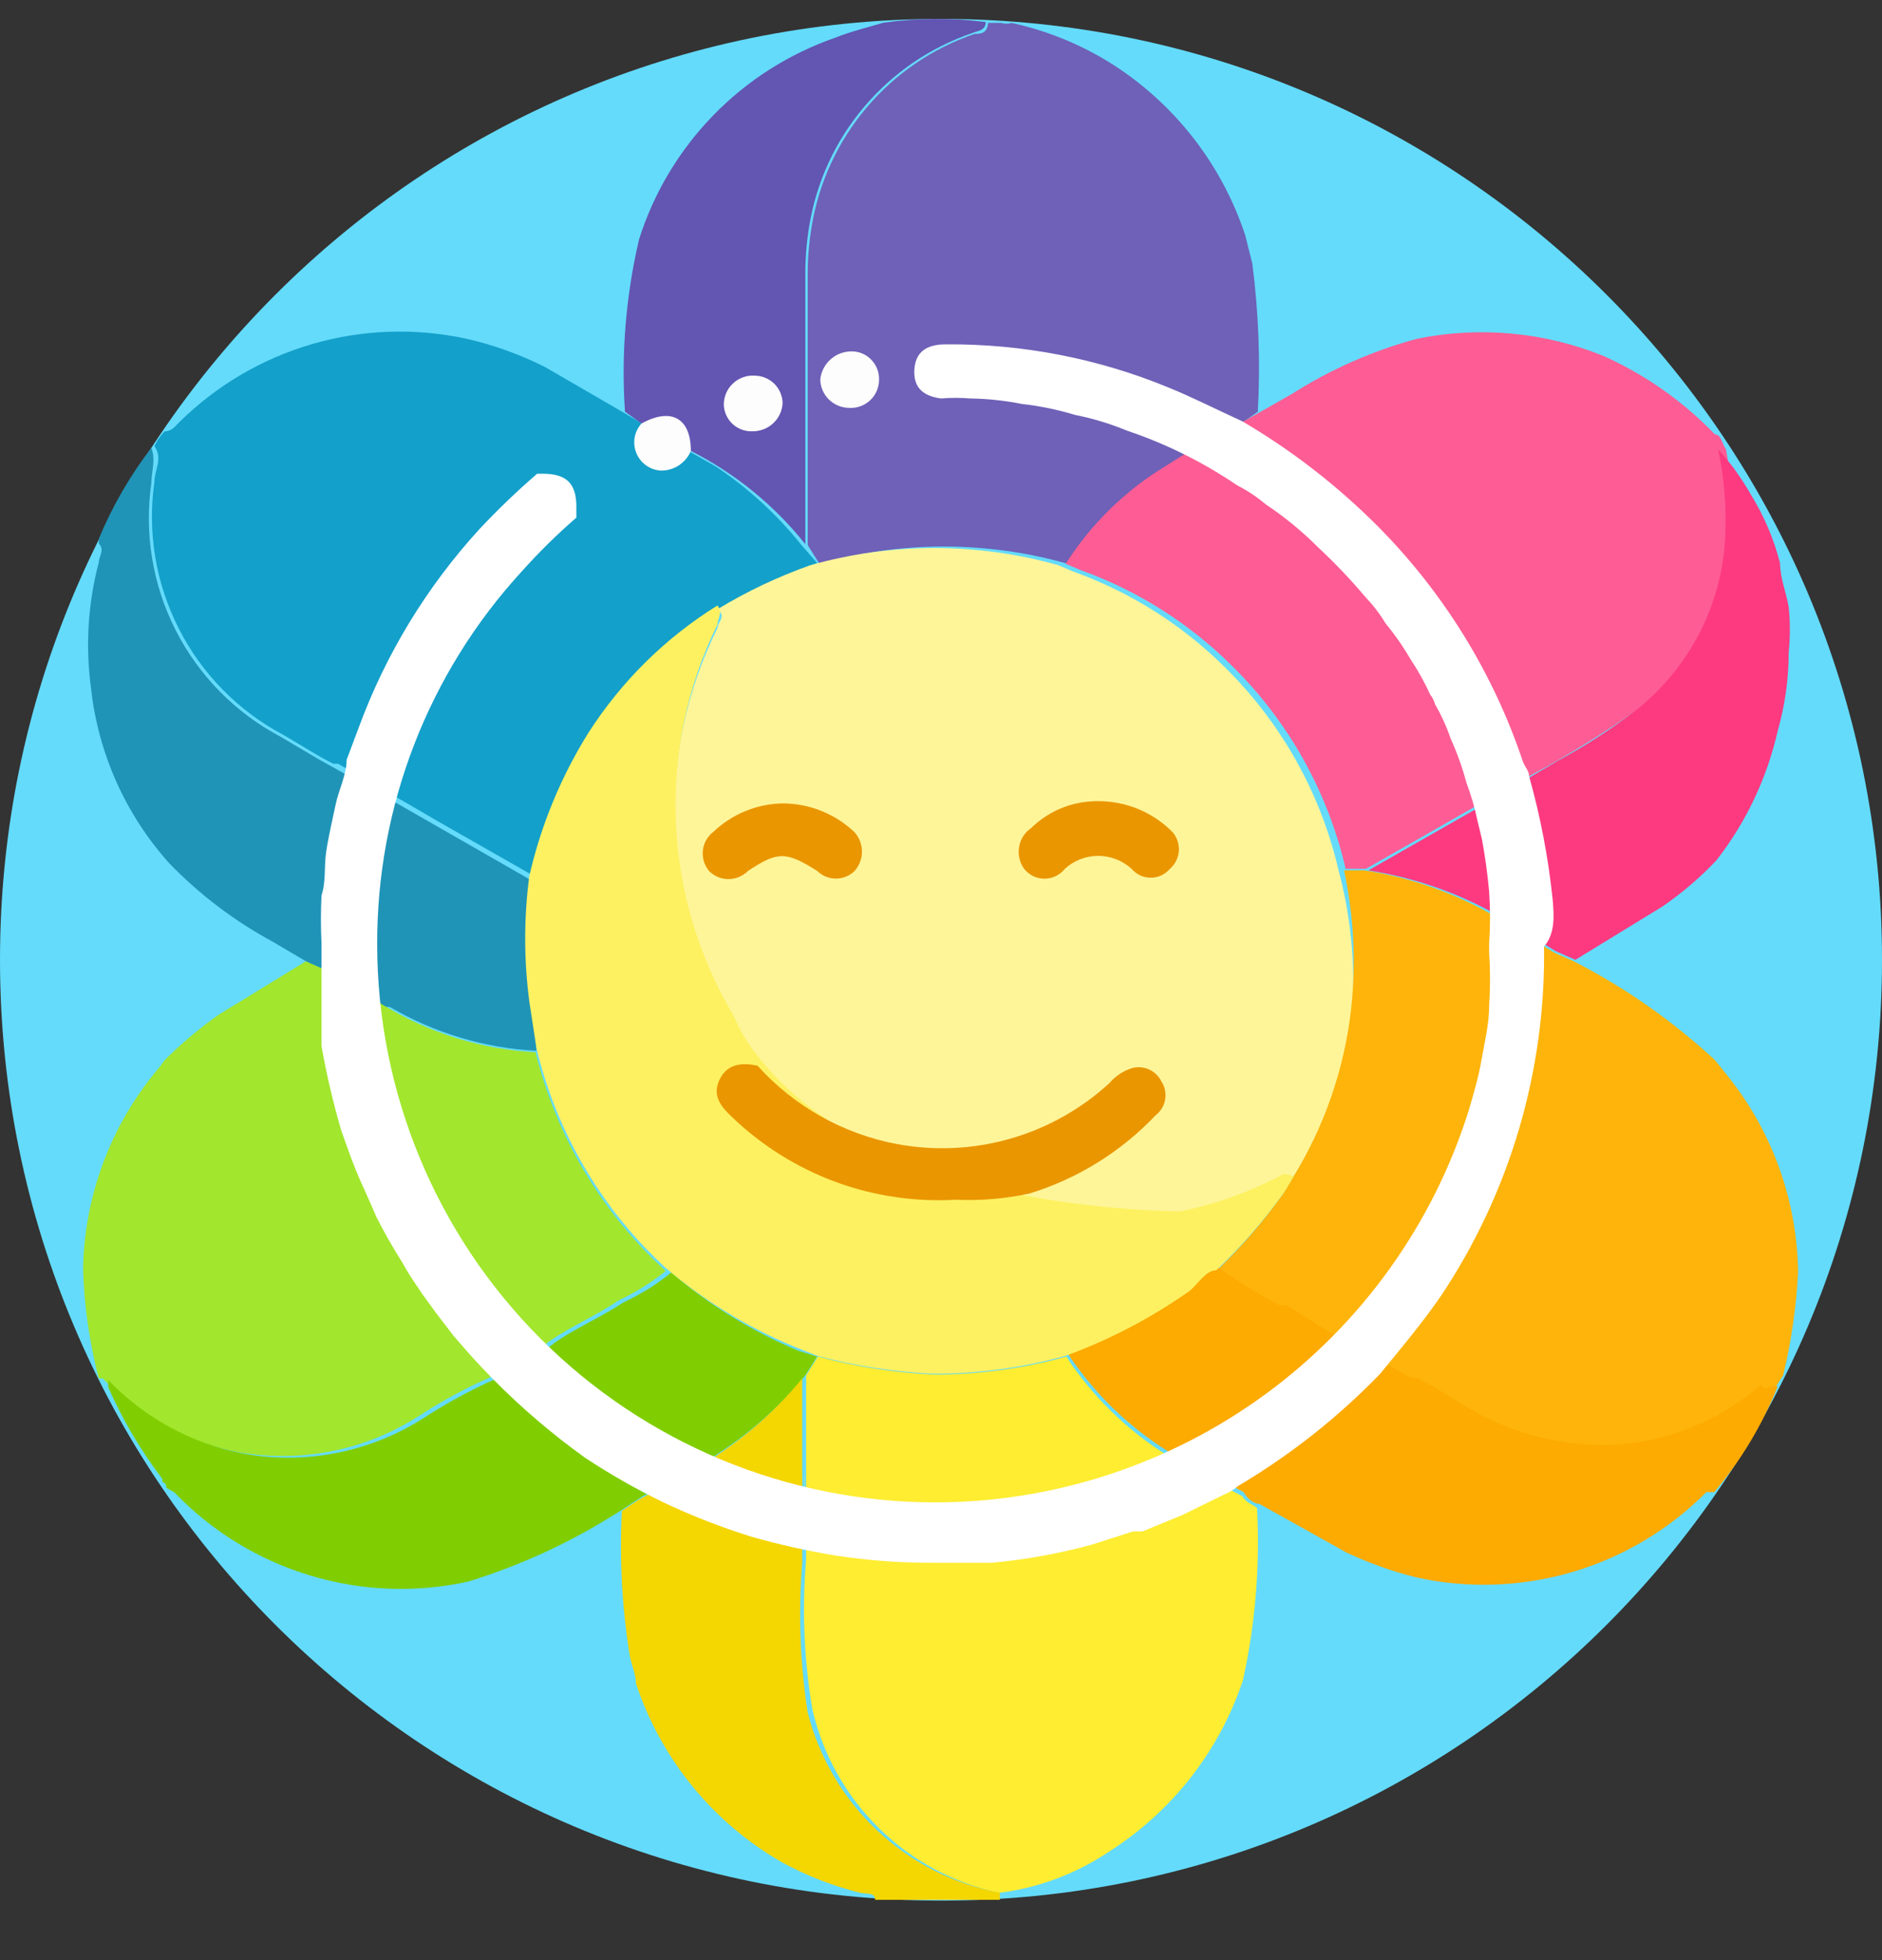<svg width="24" height="25" viewBox="0 0 24 25" fill="none" xmlns="http://www.w3.org/2000/svg">
<rect x="0" y="0" width="24" height="25" fill="#333333" stroke="none"/>
<g clip-path="url(#clip0_6096_108291)">
<path d="M12 24.241C18.627 24.241 24 18.869 24 12.241C24 5.614 18.627 0.241 12 0.241C5.373 0.241 0 5.614 0 12.241C0 18.869 5.373 24.241 12 24.241Z" fill="#64DBFB"/>
<path d="M10.42 7.181C10.008 7.327 9.613 7.515 9.24 7.741C8.575 8.154 8.011 8.711 7.59 9.371C7.241 9.932 6.988 10.547 6.84 11.191L5.56 10.461L5.2 10.251L4.31 9.741H4.25C4.03 9.631 3.82 9.491 3.61 9.371C3.037 9.067 2.572 8.593 2.279 8.015C1.985 7.437 1.877 6.783 1.97 6.141C1.97 5.991 2.08 5.851 1.97 5.691C2.001 5.621 2.045 5.556 2.1 5.501C2.19 5.501 2.23 5.441 2.28 5.391C2.753 4.921 3.337 4.576 3.978 4.389C4.62 4.202 5.297 4.179 5.95 4.321C6.296 4.4 6.632 4.521 6.95 4.681L7.95 5.261L8.76 5.741L9.13 5.951C9.542 6.226 9.91 6.564 10.22 6.951L10.42 7.181Z" fill="#13A0CA"/>
<path d="M16.04 5.252L15.84 5.392L15.09 5.822L14.9 5.942C14.383 6.254 13.945 6.682 13.62 7.192C12.584 6.897 11.486 6.897 10.45 7.192L10.3 6.952V3.562C10.297 3.338 10.313 3.113 10.35 2.892C10.441 2.332 10.683 1.807 11.05 1.374C11.416 0.94 11.893 0.615 12.43 0.432C12.5 0.432 12.59 0.432 12.6 0.292H12.77C12.812 0.306 12.858 0.306 12.9 0.292C13.358 0.392 13.795 0.571 14.19 0.822C14.987 1.333 15.584 2.103 15.88 3.002L15.97 3.362C16.051 3.988 16.075 4.621 16.04 5.252Z" fill="#6E61B7"/>
<path d="M12.57 0.281C12.57 0.391 12.47 0.391 12.4 0.421C11.863 0.604 11.386 0.93 11.02 1.363C10.653 1.796 10.412 2.321 10.32 2.881C10.283 3.103 10.267 3.327 10.27 3.551V6.941C9.875 6.445 9.377 6.039 8.81 5.751L8.18 5.401L7.97 5.251C7.92 4.513 7.981 3.772 8.15 3.051C8.338 2.458 8.662 1.917 9.096 1.471C9.53 1.024 10.062 0.686 10.65 0.481C10.85 0.401 11.06 0.351 11.26 0.291C11.694 0.228 12.135 0.225 12.57 0.281Z" fill="#6355B2"/>
<path d="M6.84 13.402C6.181 13.368 5.539 13.176 4.97 12.842H4.9L4.04 12.342L3.7 12.142L3.48 12.012C2.991 11.748 2.546 11.411 2.16 11.012C1.6 10.389 1.25 9.605 1.16 8.772C1.088 8.237 1.122 7.694 1.26 7.172C1.26 7.092 1.34 7.022 1.26 6.932V6.872C1.432 6.458 1.657 6.068 1.93 5.712C1.99 5.872 1.93 6.012 1.93 6.162C1.838 6.804 1.946 7.458 2.239 8.036C2.533 8.614 2.997 9.088 3.57 9.392L4.06 9.682L4.51 9.932L5.16 10.302L5.91 10.732L6.8 11.242C6.73 11.773 6.73 12.311 6.8 12.842L6.84 13.402Z" fill="#1F94B7"/>
<path d="M8.49 16.211C8.302 16.361 8.097 16.489 7.88 16.591C7.56 16.811 7.19 16.951 6.88 17.201L6.24 17.571C5.927 17.71 5.626 17.874 5.34 18.061C4.658 18.499 3.837 18.663 3.04 18.521C2.38 18.394 1.775 18.065 1.31 17.581H1.26C1.143 17.133 1.076 16.673 1.06 16.211V16.151C1.084 15.236 1.415 14.355 2 13.651C2.036 13.61 2.069 13.566 2.1 13.521C2.313 13.309 2.544 13.115 2.79 12.941L3.9 12.261L4.15 12.371L4.89 12.821C5.477 13.178 6.143 13.384 6.83 13.421C7.094 14.495 7.671 15.466 8.49 16.211Z" fill="#A2E62D"/>
<path d="M10.42 17.302L10.27 17.541C9.899 17.996 9.448 18.379 8.94 18.672L8.18 19.091L7.97 19.231C7.351 19.637 6.678 19.954 5.97 20.172C5.302 20.319 4.607 20.292 3.953 20.094C3.298 19.896 2.705 19.534 2.23 19.041C2.199 19.018 2.165 18.998 2.13 18.981C2.13 18.981 2.13 18.982 2.07 18.922V18.861C1.794 18.5 1.563 18.108 1.38 17.692V17.601C1.845 18.086 2.45 18.415 3.11 18.541C3.907 18.684 4.729 18.519 5.41 18.081C5.697 17.895 5.998 17.731 6.31 17.591L6.95 17.221C7.25 16.971 7.62 16.831 7.95 16.611C8.168 16.51 8.373 16.382 8.56 16.231C9.047 16.648 9.598 16.986 10.19 17.231L10.42 17.302Z" fill="#80CE02"/>
<path d="M2.06 18.901C2.06 18.901 2.13 18.901 2.12 18.981C2.11 19.061 2.06 18.941 2.06 18.901Z" fill="#65DBFA"/>
<path d="M2.01 18.841V18.901C2.01 18.901 2.02 18.871 2.01 18.841Z" fill="#65DBFA"/>
<path d="M17.25 12.84C17.163 13.607 16.907 14.345 16.5 15.001C16.453 14.995 16.406 14.995 16.36 15.001C15.694 15.358 14.955 15.56 14.2 15.59L13.28 15.98H11.4L9.14 15.48L8.65 14.22V13.22H9.46C8.957 12.455 8.664 11.571 8.61 10.657C8.555 9.743 8.742 8.83 9.15 8.01C9.15 7.93 9.27 7.87 9.15 7.77C9.523 7.544 9.918 7.356 10.33 7.21C11.366 6.916 12.464 6.916 13.5 7.21L13.69 7.291C14.419 7.553 15.082 7.973 15.63 8.52C16.344 9.227 16.843 10.121 17.07 11.1C17.221 11.667 17.282 12.255 17.25 12.84Z" fill="#FEF599"/>
<path d="M9.67 13.542C9.55 13.393 9.453 13.228 9.38 13.052L9.53 13.302C9.59 13.373 9.637 13.454 9.67 13.542Z" fill="#FDF161"/>
<path d="M22.93 16.231C22.907 16.672 22.843 17.111 22.74 17.541L22.65 17.681C22.55 17.681 22.5 17.751 22.44 17.801C21.903 18.269 21.222 18.541 20.51 18.571C19.831 18.584 19.163 18.396 18.59 18.031C18.33 17.846 18.048 17.694 17.75 17.581L17.09 17.221L16.37 16.771C16.066 16.61 15.772 16.429 15.49 16.231C15.812 15.926 16.103 15.591 16.36 15.231L16.48 15.031C16.887 14.375 17.143 13.637 17.23 12.871C17.295 12.28 17.265 11.682 17.14 11.101H17.4C17.996 11.193 18.57 11.396 19.09 11.701L19.82 12.151L20.07 12.261C20.725 12.597 21.33 13.021 21.87 13.521L21.99 13.671C22.587 14.391 22.919 15.295 22.93 16.231Z" fill="#FEB40A"/>
<path d="M16.03 19.232C16.07 19.97 16.009 20.71 15.85 21.432C15.55 22.332 14.949 23.101 14.15 23.612C13.728 23.897 13.245 24.079 12.74 24.142C12.162 24.018 11.631 23.732 11.209 23.318C10.788 22.904 10.493 22.378 10.36 21.802C10.253 21.171 10.226 20.529 10.28 19.892V19.152V18.672C10.28 18.302 10.28 17.922 10.28 17.542L10.43 17.302C10.92 17.433 11.423 17.511 11.93 17.532C12.494 17.53 13.056 17.453 13.6 17.302C13.64 17.367 13.683 17.431 13.73 17.492C14.087 17.976 14.544 18.378 15.07 18.672L15.84 19.082C15.89 19.162 15.96 19.182 16.03 19.232Z" fill="#FEED31"/>
<path d="M10.27 19.151H10.26V18.77L10.27 19.151Z" fill="#FEED31"/>
<path d="M22.67 17.681C22.475 18.172 22.201 18.628 21.86 19.031H21.76C21.287 19.508 20.7 19.858 20.055 20.049C19.41 20.239 18.727 20.264 18.07 20.121C17.761 20.044 17.459 19.937 17.17 19.801L16.06 19.181C15.99 19.181 15.9 19.111 15.86 19.031L15.08 18.621C14.555 18.328 14.098 17.926 13.74 17.441C13.694 17.38 13.65 17.317 13.61 17.251C14.168 17.048 14.696 16.773 15.18 16.431C15.3 16.341 15.39 16.211 15.53 16.161C15.782 16.343 16.046 16.507 16.32 16.651H16.41L17.13 17.101L17.99 17.571H18.06C18.249 17.668 18.433 17.775 18.61 17.891C19.183 18.256 19.851 18.444 20.53 18.431C21.242 18.401 21.923 18.129 22.46 17.661C22.5 17.761 22.55 17.661 22.67 17.681Z" fill="#FDAA01"/>
<path d="M22.08 6.811C22.057 7.235 21.945 7.65 21.75 8.027C21.555 8.405 21.282 8.736 20.95 9.001C20.486 9.331 20.002 9.632 19.5 9.901L18.84 10.271L17.42 11.081H17.16C16.934 10.102 16.434 9.207 15.72 8.501C15.172 7.953 14.509 7.533 13.78 7.271L13.59 7.191C13.915 6.681 14.352 6.253 14.87 5.941L15.06 5.821L16.06 5.261L16.48 5.021C16.972 4.709 17.508 4.473 18.07 4.321C18.867 4.158 19.695 4.234 20.45 4.541C20.983 4.78 21.465 5.12 21.87 5.541C21.95 5.541 21.96 5.661 22.01 5.731C22.079 6.086 22.102 6.449 22.08 6.811Z" fill="#FD5D94"/>
<path d="M21.89 10.971C21.682 11.192 21.45 11.39 21.2 11.562L20.09 12.242L19.84 12.132L19.11 11.681C18.597 11.388 18.034 11.192 17.45 11.101L18.87 10.291L19.87 9.701C20.22 9.512 20.555 9.295 20.87 9.052C21.203 8.787 21.476 8.455 21.67 8.078C21.865 7.7 21.978 7.286 22 6.861C22.02 6.482 21.99 6.102 21.91 5.731C21.91 5.731 22 5.831 22.02 5.861C22.06 5.906 22.097 5.952 22.13 6.001C22.203 6.101 22.269 6.205 22.33 6.312C22.496 6.581 22.621 6.875 22.7 7.182C22.7 7.372 22.78 7.561 22.81 7.741C22.83 7.934 22.83 8.129 22.81 8.322C22.81 8.66 22.763 8.996 22.67 9.322C22.534 9.922 22.268 10.485 21.89 10.971Z" fill="#FD3A80"/>
<path d="M12.751 24.141V24.231H11.16C11.16 24.131 11.04 24.161 10.97 24.141C10.622 24.055 10.285 23.924 9.97 23.751C9.091 23.246 8.429 22.434 8.11 21.471C8.11 21.351 8.05 21.231 8.03 21.111C7.932 20.503 7.899 19.886 7.93 19.271L8.14 19.131L8.9 18.711C9.409 18.419 9.86 18.035 10.23 17.581C10.23 18.121 10.23 18.661 10.23 19.191V19.931C10.179 20.568 10.202 21.209 10.3 21.841C10.447 22.418 10.755 22.942 11.189 23.349C11.623 23.757 12.165 24.032 12.751 24.141Z" fill="#F4D600"/>
<path d="M9.97 10.247C9.645 10.256 9.335 10.384 9.1 10.607C9.062 10.635 9.031 10.671 9.007 10.712C8.984 10.752 8.969 10.797 8.963 10.844C8.958 10.891 8.962 10.938 8.975 10.983C8.988 11.028 9.01 11.07 9.04 11.107C9.072 11.14 9.111 11.166 9.154 11.185C9.197 11.203 9.243 11.212 9.29 11.212C9.336 11.212 9.382 11.203 9.425 11.185C9.468 11.166 9.507 11.14 9.54 11.107C9.92 10.857 10.02 10.857 10.42 11.107C10.483 11.17 10.57 11.206 10.66 11.206C10.749 11.206 10.836 11.17 10.9 11.107C10.959 11.039 10.992 10.952 10.992 10.862C10.992 10.772 10.959 10.685 10.9 10.617C10.65 10.377 10.316 10.245 9.97 10.247Z" fill="#EA9600"/>
<path d="M13.92 10.221C14.102 10.209 14.285 10.235 14.457 10.296C14.629 10.358 14.787 10.455 14.92 10.581C14.956 10.612 14.985 10.65 15.004 10.693C15.024 10.736 15.034 10.783 15.034 10.831C15.034 10.878 15.024 10.925 15.004 10.968C14.985 11.011 14.956 11.05 14.92 11.081C14.89 11.116 14.852 11.145 14.81 11.165C14.768 11.185 14.721 11.195 14.675 11.195C14.628 11.195 14.582 11.185 14.54 11.165C14.497 11.145 14.46 11.116 14.43 11.081C14.314 10.975 14.162 10.916 14.005 10.916C13.847 10.916 13.696 10.975 13.58 11.081C13.549 11.12 13.509 11.152 13.464 11.174C13.419 11.196 13.37 11.207 13.32 11.207C13.27 11.207 13.22 11.196 13.175 11.174C13.13 11.152 13.091 11.12 13.06 11.081C13.031 11.041 13.011 10.996 13 10.948C12.989 10.9 12.987 10.85 12.996 10.802C13.004 10.753 13.022 10.707 13.048 10.666C13.075 10.624 13.109 10.589 13.15 10.561C13.357 10.358 13.63 10.237 13.92 10.221Z" fill="#EA9600"/>
<path d="M8.18 5.402C8.56 5.192 8.81 5.332 8.81 5.752C8.778 5.827 8.725 5.89 8.658 5.935C8.59 5.979 8.511 6.003 8.43 6.002C8.362 5.999 8.296 5.976 8.241 5.937C8.185 5.898 8.142 5.844 8.116 5.781C8.089 5.718 8.082 5.649 8.093 5.582C8.104 5.515 8.135 5.453 8.18 5.402Z" fill="#FCFDFC"/>
<path d="M10.82 5.202C10.725 5.199 10.635 5.16 10.568 5.093C10.501 5.026 10.463 4.936 10.46 4.842C10.47 4.744 10.515 4.654 10.587 4.588C10.659 4.521 10.752 4.484 10.85 4.482C10.897 4.48 10.943 4.488 10.987 4.505C11.031 4.522 11.07 4.548 11.104 4.581C11.137 4.613 11.164 4.652 11.182 4.695C11.201 4.738 11.21 4.785 11.21 4.832C11.211 4.882 11.202 4.933 11.183 4.98C11.164 5.027 11.135 5.069 11.098 5.104C11.061 5.139 11.017 5.166 10.969 5.183C10.921 5.199 10.871 5.206 10.82 5.202Z" fill="#FCFDFC"/>
<path d="M9.98 5.141C9.978 5.19 9.966 5.239 9.944 5.284C9.923 5.33 9.892 5.37 9.855 5.403C9.818 5.437 9.775 5.463 9.727 5.479C9.68 5.496 9.63 5.503 9.58 5.501C9.489 5.501 9.402 5.465 9.336 5.402C9.271 5.338 9.233 5.252 9.23 5.161C9.23 5.11 9.241 5.06 9.26 5.014C9.28 4.968 9.309 4.926 9.346 4.892C9.382 4.857 9.426 4.83 9.473 4.813C9.52 4.795 9.57 4.788 9.62 4.791C9.714 4.791 9.804 4.827 9.872 4.892C9.939 4.958 9.978 5.047 9.98 5.141Z" fill="#FCFDFC"/>
<path d="M19.8 11.472C19.745 10.941 19.645 10.416 19.5 9.902C19.5 9.832 19.44 9.772 19.42 9.712C19.042 8.583 18.409 7.557 17.57 6.712C17.053 6.193 16.472 5.743 15.84 5.372C15.53 5.232 15.22 5.072 14.9 4.942C14 4.571 13.034 4.384 12.06 4.392C11.8 4.392 11.67 4.502 11.66 4.722C11.65 4.942 11.77 5.052 12 5.082C12.124 5.072 12.247 5.072 12.37 5.082C12.592 5.085 12.813 5.109 13.03 5.152C13.261 5.178 13.488 5.225 13.71 5.292C13.936 5.337 14.157 5.404 14.37 5.492C14.87 5.66 15.344 5.896 15.78 6.192C15.909 6.258 16.03 6.338 16.14 6.432C16.381 6.592 16.606 6.777 16.81 6.982C17.023 7.18 17.223 7.39 17.41 7.612C17.509 7.716 17.596 7.829 17.67 7.952C17.789 8.096 17.896 8.25 17.99 8.412C18.085 8.555 18.169 8.706 18.24 8.862C18.268 8.897 18.289 8.938 18.3 8.982C18.381 9.122 18.448 9.269 18.5 9.422C18.582 9.603 18.649 9.79 18.7 9.982C18.759 10.138 18.806 10.299 18.84 10.462L18.9 10.712C18.94 10.932 18.97 11.152 18.99 11.372C19.005 11.592 19.005 11.812 18.99 12.032V12.142C19.005 12.372 19.005 12.602 18.99 12.832C18.99 13.062 18.93 13.302 18.89 13.532C18.85 13.762 18.79 13.952 18.73 14.162C18.275 15.611 17.369 16.878 16.144 17.777C14.919 18.676 13.44 19.162 11.92 19.162C10.036 19.159 8.229 18.409 6.896 17.076C5.563 15.744 4.813 13.937 4.81 12.052C4.803 10.29 5.46 8.59 6.65 7.292C6.869 7.047 7.102 6.817 7.35 6.602V6.462C7.35 6.162 7.22 6.042 6.92 6.042H6.85C6.595 6.262 6.351 6.496 6.12 6.742C5.442 7.482 4.915 8.348 4.57 9.292L4.42 9.692C4.42 9.882 4.32 10.072 4.28 10.262C4.24 10.452 4.19 10.662 4.16 10.862C4.13 11.062 4.16 11.232 4.1 11.422C4.09 11.625 4.09 11.829 4.1 12.032C4.1 12.212 4.1 12.392 4.1 12.562C4.1 12.732 4.1 12.822 4.1 12.952C4.1 13.082 4.1 13.212 4.1 13.342C4.164 13.703 4.247 14.06 4.35 14.412C4.43 14.642 4.51 14.872 4.61 15.092C4.71 15.312 4.74 15.382 4.8 15.522C4.901 15.721 5.011 15.914 5.13 16.102C5.191 16.212 5.258 16.319 5.33 16.422C5.4 16.532 5.48 16.632 5.55 16.732L5.78 17.032C5.94 17.222 6.11 17.412 6.29 17.592C6.651 17.958 7.043 18.292 7.46 18.592C7.781 18.804 8.115 18.994 8.46 19.162C8.826 19.335 9.204 19.482 9.59 19.602C9.945 19.703 10.306 19.783 10.67 19.842C11.068 19.902 11.469 19.933 11.87 19.932H12.33H12.65C13.08 19.892 13.505 19.815 13.92 19.702L14.45 19.532H14.57L15.08 19.322L15.61 19.062C15.676 19.035 15.737 18.998 15.79 18.952C16.455 18.558 17.064 18.077 17.6 17.522C17.87 17.192 18.14 16.872 18.38 16.522C19.257 15.205 19.713 13.653 19.69 12.072C19.83 11.912 19.82 11.692 19.8 11.472Z" fill="white"/>
<path d="M15.84 19.081V19.091L15.83 19.081H15.84Z" fill="#FEED31"/>
<path d="M16.3 16.702C16.025 16.558 15.761 16.394 15.51 16.212L16.3 16.702Z" fill="#FDAA01"/>
<path d="M16.5 15.002L16.38 15.202C16.122 15.562 15.831 15.897 15.51 16.202C15.37 16.202 15.28 16.382 15.16 16.472C14.675 16.813 14.147 17.089 13.59 17.292C13.046 17.443 12.484 17.52 11.92 17.522C11.413 17.5 10.91 17.423 10.42 17.292L10.12 17.172C9.527 16.926 8.977 16.588 8.49 16.172C7.672 15.421 7.097 14.442 6.84 13.362L6.75 12.772C6.68 12.241 6.68 11.703 6.75 11.172C6.898 10.528 7.151 9.913 7.5 9.352C7.921 8.692 8.485 8.135 9.15 7.722C9.22 7.822 9.15 7.882 9.15 7.962C8.765 8.746 8.583 9.615 8.619 10.488C8.656 11.362 8.911 12.212 9.36 12.962C9.433 13.138 9.53 13.303 9.65 13.452C10.17 14.142 11.58 15.352 15.04 15.452C15.505 15.359 15.953 15.198 16.37 14.972C16.414 14.977 16.458 14.987 16.5 15.002Z" fill="#FDF161"/>
<path d="M12.19 15.302C11.666 15.332 11.141 15.254 10.649 15.072C10.157 14.889 9.708 14.607 9.33 14.242C9.18 14.102 9.08 13.962 9.18 13.762C9.28 13.562 9.47 13.552 9.66 13.592C10.128 14.111 10.753 14.463 11.44 14.592C11.921 14.681 12.417 14.658 12.887 14.522C13.357 14.387 13.79 14.144 14.15 13.812C14.226 13.722 14.327 13.656 14.44 13.622C14.512 13.603 14.588 13.61 14.655 13.641C14.723 13.672 14.777 13.725 14.81 13.792C14.855 13.859 14.872 13.941 14.859 14.021C14.846 14.101 14.804 14.172 14.74 14.222C14.298 14.688 13.744 15.033 13.13 15.222C12.821 15.289 12.505 15.316 12.19 15.302Z" fill="#EA9600"/>
</g>
<defs>
<clipPath id="clip0_6096_108291">
<rect width="24" height="24" fill="white" transform="translate(0 0.241)"/>
</clipPath>
</defs>
</svg>
